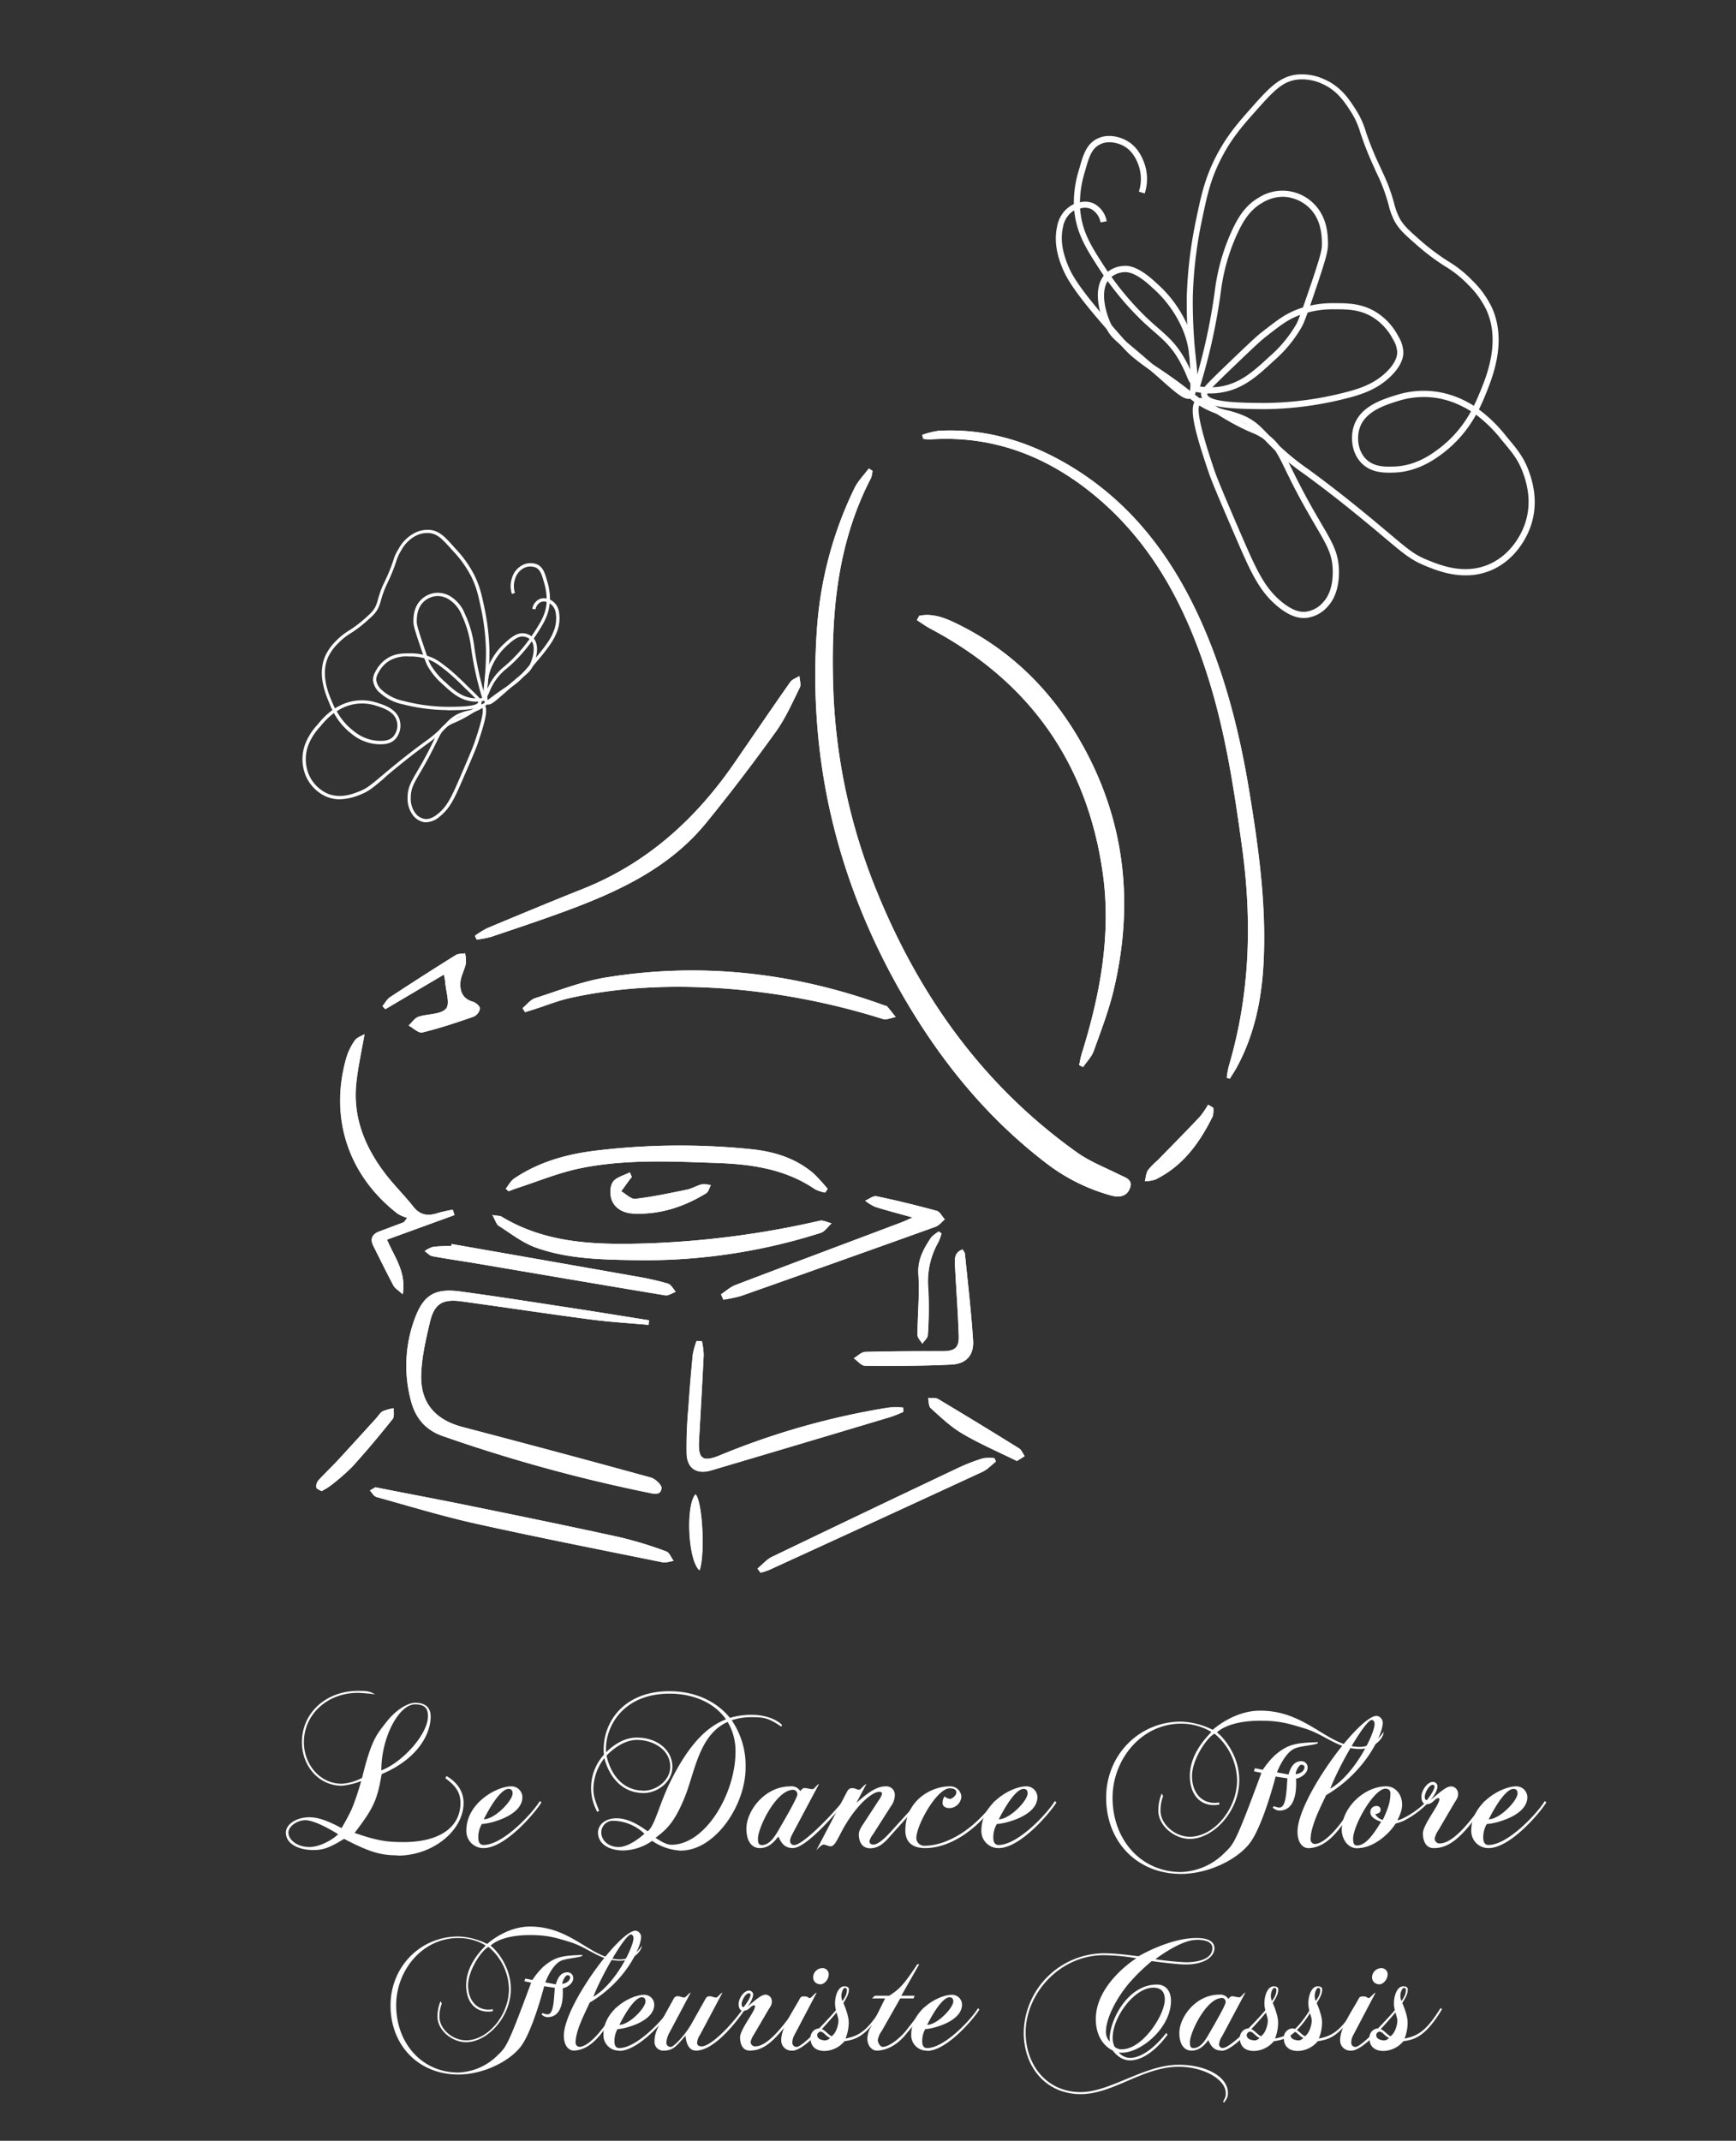<svg id="Calque_1" data-name="Calque 1" xmlns="http://www.w3.org/2000/svg" xmlns:xlink="http://www.w3.org/1999/xlink" viewBox="0 0 566.93 699.06"><rect x="0" y="0" width="566.93" height="699.06" fill="#333333" stroke="none"/><defs><style>.cls-1{fill:none;}.cls-2{clip-path:url(#clip-path);}.cls-3{fill:#fff;}</style><clipPath id="clip-path"><rect class="cls-1" y="-249.36" width="566.93" height="1020.47"/></clipPath></defs><g class="cls-2"><path class="cls-3" d="M129.83,605.86c-5.76,0-9.41-1.22-17.47-5.38-4.61,2.82-6.72,3.65-10,3.65-4.67,0-9-1.92-9-5.7,0-2.81,3.59-5,7.62-5,2.69,0,5.44.83,10.56,3.52a68.72,68.72,0,0,0,3.33-6.21,81.2,81.2,0,0,0,3.07-9.15,22.42,22.42,0,0,1-6.34,1.53c-7.55,0-13-6.52-13-14.2,0-9.6,7.87-16.77,18.36-16.77,2.88,0,3.65.07,5.57,1.15a55.15,55.15,0,0,0-5.57-.51c-10.36,0-17.72,7.3-17.72,16.13,0,7,5,13.56,12.41,13.56a16.47,16.47,0,0,0,6.59-1.91c3.08-12.61,4.8-14.15,7.75-18,3.26-4.29,7.23-6.53,9.6-6.53,3.71,0,5.05,1.92,5.05,4.48,0,6.21-4.8,14.14-16,18.81-1.47,8.58-2.68,11.14-8.83,19.2,7.17,2.5,10.37,3,15.94,3,12.09,0,18.62-5.05,18.62-12.8,0-3.39-1.54-5.57-4.93-8.06l.39-.7c3.07,1.79,5.56,4.67,5.56,8.76,0,9-10,17.22-21.5,17.22M99.63,594.4c-2.69,0-5.44,2.05-5.44,4,0,2.5,3,4.74,6.84,4.74,3,0,7-1.92,9.41-4.16-1.28-.83-7.49-4.61-10.81-4.61m35.9-37.82c-5.19,0-11,10.62-11,21.57,6.91-2.63,15.23-11.78,15.23-17.73,0-2.37-.9-3.84-4.22-3.84"/><path class="cls-3" d="M157.93,603.49a5.55,5.55,0,0,1-5.63-5.76c0-8.9,9.85-14.4,14.65-14.4a3.58,3.58,0,0,1,3.65,3.52c0,6.27-11.07,8.77-13.25,8.77a8.61,8.61,0,0,0-1.15,4.48c0,1.34.45,2.37,1.73,2.37,6.4,0,16.06-10.5,18.37-14.34l.51.45c-1.92,3.2-11.71,14.91-18.88,14.91m8.13-19.33c-1.86,0-4.8,3.46-8.07,9.92,3.59,0,9.41-6.08,9.41-8.45,0-1-.45-1.47-1.34-1.47"/><path class="cls-3" d="M222.37,604.32a18.06,18.06,0,0,1-9.4-3.2,16.86,16.86,0,0,1-9.41,3.14c-4.86,0-8.26-2.24-8.26-5.83,0-2.49,2.24-4.67,6.08-4.67,4.55,0,8.77,3.33,10.11,4.23,2.37-1.6,3.78-9,7.75-16.83,5.89-11.65,11.64-17.35,17.85-19.71-3.58-5.12-10.17-8.39-18.43-8.39-15.61,0-21.31,11.33-20.73,19.14.7-.64,4.67-4.8,10-4.8,6.79,0,11.65,4.16,11.65,9.53,0,5.19-5.12,8.58-9.34,8.58-10.56,0-12.86-11.39-12.86-11.39a16.49,16.49,0,0,0-3.59,10c0,2.37.51,3.72,1.86,7.17l-.58.39A16.13,16.13,0,0,1,197.22,573c-.89-9.47,5.57-20.74,21.44-20.74,7.87,0,15.1,3,19.71,8.71a24.43,24.43,0,0,1,7.17-1c4.48,0,8.13,1.54,9.86,3.33l-.26.51c-4-2.68-5.38-3.07-9.6-3.07a20.59,20.59,0,0,0-6.59,1,26.2,26.2,0,0,1,4.54,15.49c0,12.35-10,27.07-21.12,27.07m-22-9.73a3.79,3.79,0,0,0-4,3.84c0,2.69,2.5,4.74,5.63,4.74,3.84,0,8.45-4.35,8.45-4.35a15.17,15.17,0,0,0-10.05-4.23M208,568.16c-5.37,0-9.91,5.12-9.91,5.12s1.85,11.46,12.22,11.46c3.84,0,8.57-3.2,8.57-7.81,0-5.63-5.63-8.77-10.88-8.77m15.75,18.37c-3.78,9.54-6.85,11.33-9.67,13.63,1.09.64,3.27,2.24,5.19,2.24,11.13,0,20.92-16.76,20.92-30.33a18.58,18.58,0,0,0-2.56-9.79c-9.27,4.16-10.62,16-13.88,24.25"/><path class="cls-3" d="M259.05,603.49c-2.82,0-3.84-1.54-4.87-3.78-2.24,3-4.16,3.78-6.08,3.78-2.49,0-4.35-2.11-4.35-6.34,0-5.76,5.95-13.82,14.34-13.82a3.39,3.39,0,0,1,3.26,1.54s.7-1,1.34-1,1.92.38,2.69.38c.51,0,1.41-1.47,2.11-1.73l-8.38,15.75c-.9,1.66-1.09,2.24-1.09,2.94a1.28,1.28,0,0,0,1.41,1.28c2.37,0,10.37-7.68,15.94-14.4l.51.45c-6.79,8.32-13.63,14.91-16.83,14.91m0-19c-5.57,0-11.52,12.35-11.52,15.94,0,1.34.19,2.11,1.28,2.11,2.36,0,4-2.5,5.05-4.22,2.63-4.48,6.53-11.27,6.53-12.29a1.44,1.44,0,0,0-1.34-1.54"/><path class="cls-3" d="M290.66,599.65c-1.85,2.11-3.71,3.9-6.46,3.9-2.43,0-3.52-1.72-3.71-3.9-.07-1-.07-1.79,1.34-3.9l5.31-8.13a5,5,0,0,0,.9-1.92c0-.38-.26-.58-1-.58-1.79,0-6.46,3.2-11.14,11.07-2,3.4-3.13,6.72-4.6,6.72-.84,0-1.67-.57-2.37-.57s-2.37,1.92-2.37,1.92l9.86-18.82c.51-1,.89-1.53,1.92-1.53s1.34.51,2.24.51c.57,0,1.34-1.41,2.36-1.86l-3.26,6.15c4.22-3.71,6.78-5.38,9.6-5.38a2.75,2.75,0,0,1,2.94,2.95,6,6,0,0,1-1.21,3.45L285.1,599a6.49,6.49,0,0,0-1.16,2.18c0,.76.39,1.15,1.35,1.15,1.21,0,3.2-1.54,5.31-3.84L300,588.13l.51.45c-1.41,1.66-9.86,11.07-9.86,11.07"/><path class="cls-3" d="M302.12,603.49c-4.48,0-6.46-2.24-6.46-5.76,0-9.6,8.25-14.4,14.46-14.4a3.61,3.61,0,0,1,3.84,3.33,4,4,0,0,1-3.84,3.77c-1.54,0-2.3-.7-2.3-1.66a3.82,3.82,0,0,1,.64-2.18,3.08,3.08,0,0,0,1.85.84c.45,0,2-1,2-2.11,0-.77-.58-1.35-2.18-1.35-4.1,0-10.88,11.9-10.88,16.32a2.6,2.6,0,0,0,2.88,2.43c5.5,0,14.65-3.58,22.72-14.59l.51.45c-7.29,10.24-16.13,14.91-23.23,14.91"/><path class="cls-3" d="M326.12,603.49a5.55,5.55,0,0,1-5.63-5.76c0-8.9,9.85-14.4,14.65-14.4a3.58,3.58,0,0,1,3.65,3.52c0,6.27-11.07,8.77-13.25,8.77a8.61,8.61,0,0,0-1.15,4.48c0,1.34.45,2.37,1.73,2.37,6.4,0,16.06-10.5,18.37-14.34l.51.45c-1.92,3.2-11.71,14.91-18.88,14.91m8.13-19.33c-1.86,0-4.8,3.46-8.07,9.92,3.59,0,9.41-6.08,9.41-8.45,0-1-.45-1.47-1.34-1.47"/><path class="cls-3" d="M451.81,566.12c-.52,2.11-3.46,5-7.68,5-7.23,0-11.27-4.55-17.73-6.59-6.08-1.92-9-2.63-14.78-2.63-10.88,0-14.21,3.84-14.21,3.84,1.15.64,7.3,6.79,7.3,15.55,0,10.24-8.51,19.2-16.13,19.2-5.18,0-10.3-4.41-10.3-9.21a14.7,14.7,0,0,1,1.08-5.57,1.89,1.89,0,0,1,.45.89,13.08,13.08,0,0,0-.83,4.68c0,4.35,4.67,8.51,9.6,8.51,7.87,0,15.42-9.09,15.42-18.5a20.26,20.26,0,0,0-7.36-15.16c-2.43,1.15-7.36,8.38-7.36,13.82,0,5.89,3.65,9.53,8.9,8.64v.7c-5.7,1-9.6-2.81-9.6-9.34,0-7.87,6.4-13.5,7-14.4a19,19,0,0,0-9.86-2.69c-13.05,0-22.39,11.78-22.39,24.19,0,13.63,9.21,24.26,22.39,24.26a21.1,21.1,0,0,0,14-6.08c3.2-3.14,3.52-2.75,12.22-26.3l-2.43-.52.32-1,2.56.52a27.41,27.41,0,0,1,4-4.8c4.22-3.59,6.72-4,14-4.23v.26c-.38.7-5.76.89-7.81,1.92-3.26,1.6-5.56,7.68-5.56,7.68l3.77.7c.64-2.11,1.6-4.35,4.23-4.35a2,2,0,0,1,2,2.17c0,1.86-2.3,3.33-3.77,3.53.25,4.35-.38,10.43-5.44,10.43a3.15,3.15,0,0,1-2.18-1l.45-.45a4.1,4.1,0,0,0,1.79.45c2.12,0,2.24-5,2.56-9.53l-3.84-.58s-4.22,16.51-8.64,22-13.75,9.79-22.27,9.79c-14.33,0-24.44-10.5-24.44-24.9,0-13.88,10.68-24.83,24.44-24.83a24.89,24.89,0,0,1,10.37,2.69s6.72-6.27,15.49-6.27c15.23,0,22,11.84,32.51,11.84,5,0,7.81-5,7.81-5a3.15,3.15,0,0,1-.13.64m-26.75,10.17c-.9,0-2.24,3.07-1.73,3.07S426,578.79,426,577c0-.52-.52-.71-1-.71"/><path class="cls-3" d="M433.06,586.21c-1.47,3.26-5.06,9.92-5.06,14.4a1.49,1.49,0,0,0,1.35,1.54c3.45,0,9.28-6.72,13-14l.52.45c-4.87,8.77-9.28,14.53-15.3,14.91-2.3.13-3.84-2-3.84-5.38,0-10.75,20.09-37.82,25.85-37.82a2.31,2.31,0,0,1,2,2.31c-.07,3.77-5.63,16.06-18.56,23.61M448,561.64c-2.11,0-10.69,14.84-13.57,22.46,8-4.67,14.47-17.92,14.47-21.12,0-.7-.39-1.34-.9-1.34"/><path class="cls-3" d="M458.66,594.47a18.29,18.29,0,0,1-2.88,1c-1.54,2.56-6.66,8.06-12.67,8.06-3,0-4.93-3.07-4.93-6,0-7.3,7.42-14.21,14.53-14.21,2.94,0,5.18,2.56,5.18,6,0,2.24-1.09,4-1.53,5.12a9.29,9.29,0,0,0,1.92-.71,29,29,0,0,0,7.74-5.63l.51.45a30.1,30.1,0,0,1-7.87,5.89m-6.14-10.37c-3.84,0-10.63,12-10.63,16.38,0,1.47.32,2.18,1.22,2.18,2.37,0,4.61-2.18,7.93-7.75-2.56-.83-3.52-1.91-3.52-3.13a1.93,1.93,0,0,1,2-2,1.21,1.21,0,0,1,1.34,1.35c0,1.15-1.73,1.27-1.73,1.27a3.73,3.73,0,0,0,2.44,1.92c2-4.22,2.49-6.33,2.49-8.57a1.4,1.4,0,0,0-1.53-1.6"/><path class="cls-3" d="M468.13,603.49c-2.11,0-3.39-1.73-3.45-4.74-.07-2.81,5.37-9.34,5.37-11.13,0-.38,0-.45-.26-.45-1.34,0-1.72,2-4,2-1,0-1.6-1-1.6-2.44,0-2.11,2-4.86,3.72-4.86a1.5,1.5,0,0,1,1.53,1.47c0,1.15-1,2.95-2.24,4.42,3.27-2.69,5.12-4.42,6.72-4.42a2.37,2.37,0,0,1,2.24,2.5c0,1.34-.7,2-1.34,3.13l-5.06,8.64a7.87,7.87,0,0,0-1.21,2.63,1.55,1.55,0,0,0,1.66,1.72c4.35,0,10-7.1,14.65-13.82l.52.45c-8.39,12.67-12.8,14.91-17.22,14.91m-.25-20.67c-1.28,0-2.63,2.75-2.63,3.9,0,.83.32,1.09.7,1.09,1.22-1.53,2.5-3.52,2.5-4.41a.53.53,0,0,0-.57-.58"/><path class="cls-3" d="M486.12,603.49a5.55,5.55,0,0,1-5.64-5.76c0-8.9,9.86-14.4,14.66-14.4a3.59,3.59,0,0,1,3.65,3.52c0,6.27-11.07,8.77-13.25,8.77a8.61,8.61,0,0,0-1.15,4.48c0,1.34.45,2.37,1.73,2.37,6.39,0,16.06-10.5,18.36-14.34l.51.45c-1.92,3.2-11.71,14.91-18.87,14.91m8.12-19.33c-1.85,0-4.8,3.46-8.06,9.92,3.58,0,9.41-6.08,9.41-8.45,0-1-.45-1.47-1.35-1.47"/><path class="cls-3" d="M209.54,635.75c-.46,1.91-3.13,4.52-7,4.52-6.55,0-10.21-4.11-16.06-6-5.51-1.74-8.18-2.38-13.4-2.38-9.86,0-12.88,3.48-12.88,3.48,1,.58,6.62,6.15,6.62,14.1,0,9.28-7.72,17.4-14.62,17.4-4.7,0-9.34-4-9.34-8.36a13.2,13.2,0,0,1,1-5,1.75,1.75,0,0,1,.4.81,11.79,11.79,0,0,0-.75,4.23c0,4,4.23,7.72,8.7,7.72,7.13,0,14-8.24,14-16.76a18.42,18.42,0,0,0-6.67-13.75c-2.21,1-6.67,7.6-6.67,12.53,0,5.33,3.3,8.64,8.06,7.83v.64c-5.16.87-8.7-2.56-8.7-8.47,0-7.14,5.8-12.24,6.38-13a17.18,17.18,0,0,0-8.93-2.44c-11.83,0-20.3,10.67-20.3,21.93,0,12.35,8.35,22,20.3,22a19.1,19.1,0,0,0,12.7-5.51c2.9-2.84,3.19-2.5,11.08-23.84l-2.21-.46.29-.87,2.32.46a25.22,25.22,0,0,1,3.6-4.35c3.83-3.25,6.09-3.6,12.7-3.83v.23c-.35.64-5.22.82-7.07,1.74-3,1.45-5,7-5,7l3.42.64c.58-1.91,1.45-3.94,3.83-3.94a1.85,1.85,0,0,1,1.85,2c0,1.68-2.08,3-3.42,3.19.23,3.94-.34,9.45-4.93,9.45a2.83,2.83,0,0,1-2-.92l.41-.41a3.69,3.69,0,0,0,1.62.41c1.92,0,2-4.59,2.32-8.65l-3.48-.52s-3.83,15-7.83,19.95-12.47,8.88-20.18,8.88c-13,0-22.16-9.51-22.16-22.56,0-12.59,9.69-22.51,22.16-22.51a22.51,22.51,0,0,1,9.39,2.44s6.09-5.69,14-5.69c13.8,0,19.95,10.73,29.46,10.73,4.53,0,7.08-4.52,7.08-4.52a2.5,2.5,0,0,1-.12.58M185.3,645c-.81,0-2,2.79-1.57,2.79s2.44-.53,2.44-2.15c0-.46-.47-.64-.87-.64"/><path class="cls-3" d="M192.55,654c-1.33,3-4.58,9-4.58,13a1.34,1.34,0,0,0,1.22,1.39c3.13,0,8.41-6.09,11.83-12.7l.46.41c-4.41,7.94-8.41,13.16-13.86,13.51-2.09.12-3.48-1.85-3.48-4.87,0-9.74,18.21-34.28,23.43-34.28a2.09,2.09,0,0,1,1.8,2.09c-.06,3.42-5.1,14.56-16.82,21.4m13.51-22.27c-1.91,0-9.68,13.46-12.29,20.36,7.25-4.24,13.11-16.24,13.11-19.14,0-.64-.35-1.22-.82-1.22"/><path class="cls-3" d="M202.18,669.62a5,5,0,0,1-5.11-5.22c0-8.06,8.94-13,13.29-13a3.24,3.24,0,0,1,3.3,3.19c0,5.69-10,8-12,8a7.87,7.87,0,0,0-1,4.06c0,1.22.41,2.14,1.57,2.14,5.8,0,14.55-9.51,16.64-13l.47.41c-1.74,2.9-10.62,13.51-17.11,13.51m7.36-17.51c-1.68,0-4.35,3.13-7.31,9,3.25,0,8.53-5.51,8.53-7.66,0-.87-.4-1.33-1.22-1.33"/><path class="cls-3" d="M227.29,669.62c-1.85,0-3.13-1.51-3.42-4.87-3,3.42-4,4.87-7.13,4.87a2.83,2.83,0,0,1-3-2.9c0-1.62.29-3.25,1.91-6.15l4.35-7.88a1.47,1.47,0,0,1,1.57-.82c.46,0,1.16.41,1.91.41.52,0,1.45-1.45,2.09-1.62l-6.9,13a8.19,8.19,0,0,0-1.05,3.24,1.37,1.37,0,0,0,1.51,1.51c.81,0,4.47-3.59,6.79-7.71l4.52-8.06a1.38,1.38,0,0,1,1.33-.76c.87,0,1.22.41,2.09.41.52,0,1.34-1.33,2.09-1.62l-7.37,13.86a5,5,0,0,0-.92,2.55c0,.7.46,1.16,1.5,1.16,2.61,0,8.65-5.51,13.69-12.53l.47.41c-2.32,3.48-9.81,13.51-16.07,13.51"/><path class="cls-3" d="M244.81,669.62c-1.92,0-3.08-1.56-3.13-4.29-.06-2.55,4.87-8.47,4.87-10.09,0-.35,0-.41-.23-.41-1.22,0-1.57,1.8-3.66,1.8-.93,0-1.45-.93-1.45-2.2,0-1.92,1.8-4.41,3.37-4.41a1.36,1.36,0,0,1,1.39,1.33,7.44,7.44,0,0,1-2,4c3-2.43,4.64-4,6.09-4a2.14,2.14,0,0,1,2,2.26c0,1.22-.64,1.86-1.22,2.85l-4.58,7.83a7.22,7.22,0,0,0-1.1,2.37,1.41,1.41,0,0,0,1.5,1.57c4,0,9.05-6.44,13.28-12.53l.47.41c-7.6,11.48-11.6,13.51-15.6,13.51m-.23-18.73c-1.16,0-2.38,2.49-2.38,3.54,0,.75.29,1,.64,1,1.1-1.39,2.26-3.19,2.26-4a.48.48,0,0,0-.52-.52"/><path class="cls-3" d="M258.73,669.62a3.32,3.32,0,0,1-3.6-3.48c0-3.94,3.77-9.34,5.8-13,.41-.75.52-1.22,1.57-1.22,1.74,0,1.16.53,2,.53.46,0,1.51-1.57,2.2-1.74l-7.36,14a5,5,0,0,0-.58,2.21,1.36,1.36,0,0,0,1.39,1.5c2.2,0,12.06-11,13.45-12.7l.47.41c-4.58,5.45-11.6,13.51-15.31,13.51m9-21.69a2.25,2.25,0,0,1-2.21-2.26,3.06,3.06,0,0,1,3-3,2,2,0,0,1,2.09,2c0,1.69-1.39,3.31-2.84,3.31"/><path class="cls-3" d="M275.78,666.55a8.72,8.72,0,0,1-6.5,3.19c-3,0-4.58-1.63-4.58-4.12a3,3,0,0,1,2.78-3.25c1.63,0,2.9,2.09,4.12,2.55,1.57-1.1,2.21-3.82,2.21-5.1s-1.11-3.31-1.11-5.63.93-5.56,3.08-5.56c.87,0,1.45.34,1.45,1,0,1.74-1.05,3.13-1.8,4.47,0,0,1.74,3.82,1.74,6.32a14,14,0,0,1-1.05,5.28c3.89-.87,6.79-1.86,11.78-10l.46.41c-5.39,9-9.05,9.92-12.58,10.44m-7.89-3.13a1.1,1.1,0,0,0-1,1.16c0,1,.87,1.45,1.85,1.62a2.24,2.24,0,0,0,2.32-.7c-1.39-.63-2.15-2.08-3.13-2.08m7.94-14.27c-.4,0-1,1.1-1.1,2.43a4.24,4.24,0,0,0,.35,1.86c1.22-1.74,1.45-2.61,1.45-3.65a.6.6,0,0,0-.7-.64"/><path class="cls-3" d="M296.54,663.42c-3.42,4.64-7.37,6.2-10.21,6.2-1.68,0-3.07-1.74-3.07-3.83a7.82,7.82,0,0,1,1.22-4l4.58-9.22h-4.29l.92-.87h4.7c3.42-2.2,4.76-3.6,9.17-10.27h.63l-5.85,10.27h4.35l-.35.87H294l-6,10.56a7.37,7.37,0,0,0-1.34,3.07c0,.75.76,2.2,1.57,2.2,2.32,0,6.09-3.24,7.77-5.45,0,0,3.89-4.93,5.57-7.25l.46.41a86.4,86.4,0,0,1-5.45,7.31"/><path class="cls-3" d="M302.69,669.62a5,5,0,0,1-5.11-5.22c0-8.06,8.93-13,13.28-13a3.24,3.24,0,0,1,3.31,3.19c0,5.69-10,8-12,8a7.87,7.87,0,0,0-1,4.06c0,1.22.41,2.14,1.57,2.14,5.8,0,14.55-9.51,16.64-13l.47.41c-1.74,2.9-10.62,13.51-17.11,13.51m7.36-17.51c-1.68,0-4.35,3.13-7.31,9,3.25,0,8.53-5.51,8.53-7.66,0-.87-.41-1.33-1.22-1.33"/><path class="cls-3" d="M399.72,686.62a1.45,1.45,0,0,1-.29-.35c.81-1.51.87-1.68.87-2.79,0-4.4-7.13-8.58-15.37-8.58-11.66,0-21.35,8.93-32,8.93-11.48,0-18.61-9-18.61-20.12a26.36,26.36,0,0,1,26.15-25.87c5.4,0,11.26,1.1,11.43.93,0,0,10-5.92,18.85-5.92,4.64,0,5.86,1.68,5.86,3.37,0,2.55-3,5.27-9.34,5.27-3.31,0-11.14-1.1-11.14-1.1a64.34,64.34,0,0,0-7.48,7.31c-4.35,5.22-7.36,11.42-7.48,15.54a4.7,4.7,0,0,0,1.28,3.48c-.76-5.33,5.1-18.67,15.36-18.67,2.85,0,4.59,2,4.59,5.33,0,9.46-11.14,17.92-17.05,16.82A4.84,4.84,0,0,0,369,672c5.92,0,11.83-8.12,11.83-8.12l.47.52s-5.69,8.41-12.3,8.41c-3.48,0-5.63-3.25-5.63-3.25s-5.51-2.14-5.51-10.26c0-10.85,11.66-18.91,13.28-19.84a67.68,67.68,0,0,0-10.67-1c-14.5,0-25.52,12.64-25.52,25.23,0,10.55,6.79,19.48,18,19.48,9.63,0,20.71-8.93,32-8.93,8.87,0,16.06,3.89,16.06,9.22,0,1.4-.4,1.92-1.27,3.14m-23.14-37.53c-6.15,0-13.23,9.63-13.23,16.3a6.3,6.3,0,0,0,.64,3,3.26,3.26,0,0,0,2.38.82c6.73,0,14-11.2,14-16.24,0-3-1.69-3.89-3.83-3.89m14.15-15.6c-5.22,0-13.4,6.32-13.4,6.32a95.94,95.94,0,0,0,9.92,1c3.48,0,8.7-.81,8.7-4.63,0-2-2.2-2.73-5.22-2.73"/><path class="cls-3" d="M399,669.62c-2.55,0-3.48-1.39-4.4-3.42-2,2.73-3.77,3.42-5.51,3.42-2.27,0-3.95-1.91-3.95-5.74,0-5.22,5.4-12.53,13-12.53a3.09,3.09,0,0,1,3,1.39s.64-.87,1.22-.87,1.74.35,2.44.35c.46,0,1.27-1.33,1.91-1.56l-7.6,14.26a5.47,5.47,0,0,0-1,2.67,1.15,1.15,0,0,0,1.27,1.16c2.15,0,9.4-7,14.44-13l.47.41c-6.15,7.54-12.36,13.51-15.26,13.51m0-17.22c-5,0-10.44,11.19-10.44,14.44,0,1.22.18,1.91,1.16,1.91,2.15,0,3.66-2.26,4.59-3.83,2.37-4.06,5.91-10.2,5.91-11.13A1.29,1.29,0,0,0,399,652.4"/><path class="cls-3" d="M416,666.55a8.72,8.72,0,0,1-6.5,3.19c-3,0-4.58-1.63-4.58-4.12a3,3,0,0,1,2.78-3.25c1.63,0,2.9,2.09,4.12,2.55,1.57-1.1,2.21-3.82,2.21-5.1s-1.11-3.31-1.11-5.63.93-5.56,3.08-5.56c.87,0,1.45.34,1.45,1,0,1.74-1.05,3.13-1.8,4.47,0,0,1.74,3.82,1.74,6.32a14.26,14.26,0,0,1-1,5.28c3.88-.87,6.78-1.86,11.77-10l.46.41c-5.39,9-9,9.92-12.58,10.44m-7.89-3.13a1.1,1.1,0,0,0-1,1.16c0,1,.87,1.45,1.85,1.62a2.24,2.24,0,0,0,2.32-.7c-1.39-.63-2.14-2.08-3.13-2.08m7.95-14.27c-.41,0-1.05,1.1-1.11,2.43a4.24,4.24,0,0,0,.35,1.86c1.22-1.74,1.45-2.61,1.45-3.65a.59.59,0,0,0-.69-.64"/><path class="cls-3" d="M430.34,666.55a8.68,8.68,0,0,1-6.49,3.19c-3,0-4.58-1.63-4.58-4.12a3,3,0,0,1,2.78-3.25c1.62,0,2.9,2.09,4.12,2.55,1.56-1.1,2.2-3.82,2.2-5.1s-1.1-3.31-1.1-5.63.93-5.56,3.07-5.56c.87,0,1.45.34,1.45,1,0,1.74-1,3.13-1.79,4.47,0,0,1.74,3.82,1.74,6.32a14,14,0,0,1-1.05,5.28c3.89-.87,6.79-1.86,11.77-10l.47.41c-5.39,9-9.05,9.92-12.59,10.44m-7.88-3.13a1.11,1.11,0,0,0-1,1.16c0,1,.87,1.45,1.86,1.62a2.24,2.24,0,0,0,2.32-.7c-1.39-.63-2.15-2.08-3.13-2.08m7.94-14.27c-.4,0-1,1.1-1.1,2.43a4.24,4.24,0,0,0,.35,1.86c1.22-1.74,1.45-2.61,1.45-3.65a.6.6,0,0,0-.7-.64"/><path class="cls-3" d="M441.25,669.62a3.32,3.32,0,0,1-3.6-3.48c0-3.94,3.77-9.34,5.8-13,.41-.75.52-1.22,1.57-1.22,1.74,0,1.16.53,2,.53.46,0,1.51-1.57,2.2-1.74l-7.36,14a5,5,0,0,0-.58,2.21,1.36,1.36,0,0,0,1.39,1.5c2.2,0,12.06-11,13.45-12.7l.47.41c-4.58,5.45-11.6,13.51-15.31,13.51m9-21.69a2.25,2.25,0,0,1-2.21-2.26,3.06,3.06,0,0,1,3-3,2,2,0,0,1,2.09,2c0,1.69-1.39,3.31-2.84,3.31"/><path class="cls-3" d="M458.3,666.55a8.72,8.72,0,0,1-6.5,3.19c-3,0-4.58-1.63-4.58-4.12a3,3,0,0,1,2.78-3.25c1.63,0,2.9,2.09,4.12,2.55,1.57-1.1,2.21-3.82,2.21-5.1s-1.11-3.31-1.11-5.63.93-5.56,3.08-5.56c.87,0,1.45.34,1.45,1,0,1.74-1.05,3.13-1.8,4.47,0,0,1.74,3.82,1.74,6.32a14.26,14.26,0,0,1-1,5.28c3.88-.87,6.78-1.86,11.77-10l.46.41c-5.39,9-9,9.92-12.58,10.44m-7.89-3.13a1.1,1.1,0,0,0-1,1.16c0,1,.87,1.45,1.85,1.62a2.24,2.24,0,0,0,2.32-.7c-1.39-.63-2.14-2.08-3.13-2.08m7.95-14.27c-.41,0-1.05,1.1-1.11,2.43a4.24,4.24,0,0,0,.35,1.86c1.22-1.74,1.45-2.61,1.45-3.65a.59.59,0,0,0-.69-.64"/><path class="cls-3" d="M284.93,153.73l-1.21-.74c-1.59,2.16-3.57,4.13-4.71,6.5a124.7,124.7,0,0,0-12.19,45.71c-3,42.2,6.31,81.69,27.17,118.4,12.26,21.58,27.55,40.75,47.39,56A61.46,61.46,0,0,0,363,390.41c2.53.67,5,.28,6-2.41,1.07-2.86-1.44-3.45-3.35-4.4-4.68-2.34-9.68-4.27-13.9-7.27C321.22,354.6,300.3,325.39,286.31,291a191.26,191.26,0,0,1-14.17-65.62c-.84-23.92,1-47.49,12.32-69.3a8.69,8.69,0,0,0,.47-2.32M301.19,142c.1.44.2.87.31,1.31a18.32,18.32,0,0,0,2.56.15c19.7-1.27,36.95,5.13,52.12,17.25,19.56,15.62,30.81,36.72,38.25,60.12,5.78,18.17,8.62,36.94,11.21,55.78,3.33,24.2,2.61,48.09-4.36,71.64a28.31,28.31,0,0,0-.64,3.7l1,.3c.75-1.22,1.55-2.42,2.24-3.67,5.94-10.89,8.25-22.73,8.81-34.94.87-18.71-1.7-37.17-4.75-55.55-3-18.15-7.41-36-14.71-52.93-9.56-22.22-23.31-41-44.54-53.49-13-7.63-26.94-11.84-42.14-11a28.24,28.24,0,0,0-5.33,1.32m-1,59.13-.75,1.4c1.43.91,2.8,1.94,4.3,2.74C336,222.31,355.05,249,360.14,285.11c2.84,20.17-.87,39.82-6.9,59.07-.37,1.18-.55,2.42-.82,3.62l1.28.65c1.18-1.74,2.79-3.32,3.48-5.24,2.37-6.56,4.89-13.13,6.51-19.89,6.52-27.4,4-53.87-9.52-78.84-9.85-18.16-23.76-32.33-42.6-41.25-3.57-1.7-7.36-3-11.4-2.14M211.84,432.63c0-.5.08-1,.13-1.49-8.1-1.28-16.19-2.61-24.3-3.85-12.47-1.9-24.93-3.88-37.42-5.56-8.48-1.13-12.13,1.29-15,9.46A44.17,44.17,0,0,0,134.09,457c1.47,6,4.81,10,10.66,12a514.4,514.4,0,0,0,66.76,18.36c1.8.36,4.21,1.2,4.52-1.42.12-1-2-3.06-3.46-3.46Q181.88,474,151.09,466c-9-2.36-13.84-7.9-13.54-17.15.18-5.66,1.5-11.34,2.8-16.89,1.44-6.18,4.06-7.82,10.31-7,14.09,1.92,28.15,4.06,42.25,5.92,6.28.83,12.62,1.19,18.93,1.76M155.11,305.56l.54,1.27a34.2,34.2,0,0,0,4.78-.91c8.4-2.84,16.81-5.63,25.12-8.72,17-6.33,33.26-14,45.06-28.48,7.89-9.66,15.45-19.62,22.74-29.74,3.18-4.42,5.42-9.53,7.85-14.45.49-1-.07-2.51-.14-3.78-1,.65-2.37,1.07-3,2-6.17,8.79-12.2,17.67-18.3,26.51-12.62,18.31-28.5,32.66-49.41,41-10.44,4.16-20.81,8.48-31.17,12.8a29.56,29.56,0,0,0-4.06,2.5m15.57,23.62c.27.44.55.88.82,1.33l3-.94c3.92-1.25,7.77-2.83,11.77-3.71,17-3.73,34.17-4.28,51.44-3a229.44,229.44,0,0,1,50.65,9.88c1.21.37,2.77-.4,4.17-.64-.92-1.15-1.82-2.33-2.79-3.44-.21-.25-.68-.27-1-.4C259.22,317.57,229,314.14,198,319.17c-7.9,1.28-15.55,4.31-23.23,6.78-1.55.5-2.73,2.12-4.08,3.23m-9.88,67.58c1,1.81,1.31,3,2.06,3.52,4,2.52,7.79,5.56,12.13,7.11,10.35,3.71,21.31,3.92,32.18,4.11A188.63,188.63,0,0,0,268,402.6c1.38-.44,2.39-2.05,3.57-3.12-1.3-.31-2.71-1.11-3.88-.85a296.23,296.23,0,0,1-57.1,7.42c-16.24.46-32.29,0-46.79-8.76-.47-.28-1.14-.22-3-.53m-12.41,0-.57-1.74a46.76,46.76,0,0,0-4.86,1.08c-3.15,1.05-5.73.78-8-2.06-2.85-3.63-6.17-6.88-9-10.53-6.75-8.78-10.84-18.55-9.64-29.87.56-5.18,1.72-10.3,2.68-15.93-.93.55-2.42,1-3.12,2a19.26,19.26,0,0,0-2.78,5.64c-5.65,19.58.58,38.5,16.75,51A13.52,13.52,0,0,0,133,397.7l-1.14,1.42c-2.67,1-5.35,2-8,3-2.29.87-3.1,2.41-1.94,4.71,2.17,4.35,4.31,8.72,6.59,13,.46.85,1.47,1.41,3,2.82,1.25-7.37-2.77-12.2-5.12-17.86l22-8m121.09-7.36.81-1.2a55.92,55.92,0,0,0-4.63-5.07c-5.7-4.89-12.58-7.05-19.89-7.85a228,228,0,0,0-50.43.33c-9.75,1.1-19.14,3.61-27.42,9.2-1.14.78-1.85,2.21-2.76,3.34l.93.82c.77-.29,1.53-.61,2.31-.87,6.86-2.22,13.59-5,20.6-6.53,14.89-3.14,30-2.36,45.13-1.84,11.38.4,22.37,2,32.06,8.6a12.21,12.21,0,0,0,3.29,1.07M122.59,485.67l-1.8,1.05c.71.73,1.3,1.88,2.15,2.12,10.82,3,21.58,6.29,32.53,8.72,20.23,4.49,40.57,8.48,60.88,12.6,1.13.23,2.42-.28,3.64-.45-.79-1.06-1.36-2.73-2.4-3.09a126.09,126.09,0,0,0-15-4.6c-16.1-3.53-32.25-6.84-48.39-10.15-10.28-2.1-20.59-4-31.6-6.2M229.22,438l-1.7-.11a26,26,0,0,0-1.23,4.38q-.85,8.76-1.45,17.54a138.39,138.39,0,0,0-.58,14.94c.21,4.87,3.36,6.8,8,5.43q29.42-8.7,58.8-17.52a41.37,41.37,0,0,0,4-1.63l-.12-1.4a30.18,30.18,0,0,0-4.66,0,246.4,246.4,0,0,0-55.33,15.67c-5.44,2.21-7,1.09-6.65-4.87.52-9.34,1.07-18.69,1.52-28a25,25,0,0,0-.56-4.42m6.25-15.34.75,1.74a43.4,43.4,0,0,0,5.83-1.23q31.77-11.19,63.48-22.58c1.13-.41,2-1.58,3-2.4-.88-1-1.6-2.52-2.67-2.81-6.48-1.77-13-3.37-19.6-4.74-1.1-.23-2.48.92-3.72,1.44a14.55,14.55,0,0,0,3.2,2c3.79,1.2,7.65,2.19,12.28,3.49-1.78.78-2.66,1.22-3.58,1.57-18.1,6.82-36.22,13.6-54.29,20.49-1.69.64-3.12,2-4.66,3m-88-16.4-.15.62c-2,.09-4,.05-6,.33a9.38,9.38,0,0,0-2.69,1.37c.84.57,1.61,1.48,2.52,1.66,4.78.89,9.61,1.56,14.4,2.37,20.55,3.48,41.08,7,61.64,10.41,1.06.18,2.3-.75,3.45-1.16-.83-.93-1.52-2.37-2.54-2.67a91,91,0,0,0-10.22-2.31q-30.21-5.35-60.45-10.62m99.89,106,1,1.31a22.08,22.08,0,0,0,2.72-.86q34.91-16,69.76-32.09c1.63-.75,2.94-2.21,4.39-3.34-.17-.37-.33-.74-.5-1.1a13.44,13.44,0,0,0-3.81.06,60.67,60.67,0,0,0-8,3.1q-30.45,14.45-60.84,29.06c-1.79.86-3.18,2.55-4.75,3.86m67-104.24c-2.77,1-2.58,3.19-2.48,5.25.38,7.61,1,15.21,1.23,22.83.15,4.13-1.33,5.17-5.48,5.15-8.35,0-16.71,0-25.06.23-1.27,0-2.5,1.35-3.74,2.08,1.23.85,2.45,2.44,3.68,2.45,9.37.07,18.75.07,28.11-.38,4.93-.24,7.47-3,7.17-7.87-.6-9.47-1.73-18.9-2.67-28.35,0-.44-.45-.84-.76-1.39M145,318.23c.24,1.44.36,1.92.4,2.4.2,3,1.67,7.19.26,8.74-1.8,2-6,1.61-9,2.65-1.25.42-2.14,1.87-3.2,2.86,1.51.81,3.25,2.56,4.48,2.26,5.67-1.38,11.23-3.24,16.75-5.16a3.59,3.59,0,0,0,2.06-2.65c0-.79-1.4-2-2.38-2.25-3.35-1-4.21-3.49-4-6.36.16-2,1.32-4,1.76-6a12.19,12.19,0,0,0-.23-3.43c-1,.18-2.24.07-3.06.58Q138,318.62,127.37,325.6c-1,.67-1.66,1.94-2.48,2.93l.93,1L145,318.23M332.1,477.09l2.52-1.58c-.58-.85-1-2-1.78-2.52q-13.15-8.17-26.45-16.13c-.86-.52-2.18-.26-3.29-.36.25,1.13.12,2.69.82,3.31,3.3,3,6.57,6.12,10.36,8.34,5.65,3.33,11.73,5.94,17.82,8.94M206.33,384.32l-.66-1.48c-1.88,1-4.36,1.52-5.46,3.05s-1.08,4.05-.49,5.78c1.06,3.09,4,4.48,7.13,4.63,8.62.41,16.49-2.16,23.76-6.63.77-.47,1-1.74,1.54-2.63a8.72,8.72,0,0,0-2.91-.3c-1.69.41-3.24,1.41-4.93,1.75-5.58,1.15-11.18,2.35-16.83,3-1.42.16-3.06-1.6-4.6-2.47l2.58-3.59c.28-.38.58-.75.87-1.12M105,486.93a22,22,0,0,0,2.69-1.61A68.46,68.46,0,0,0,115,479c4.59-5.05,9-10.31,13.24-15.62.63-.77.27-2.33.37-3.53a17.76,17.76,0,0,0-3.62,1c-.82.43-1.37,1.41-2,2.15-4.1,4.5-8.18,9-12.32,13.5-2.2,2.37-4.57,4.59-6.74,7a2.93,2.93,0,0,0-.6,2.26c.1.49,1.08.79,1.69,1.19M396.23,361.78l-1.7-1a30.06,30.06,0,0,1-2.76,4c-4.53,4.79-9.16,9.48-13.77,14.2a22.94,22.94,0,0,0-3.12,3.2c-.64,1-.68,2.37-1,3.57a11.45,11.45,0,0,0,3.42-.54c9-4.38,14.48-12,18.75-20.68a7.57,7.57,0,0,0,.17-2.68m-88.74,41-.91-.67a10.53,10.53,0,0,0-2.55,2c-2.4,3.61-4.44,7.17-4.12,12,.43,6.55-.27,13.18-.29,19.77,0,.95,1,1.91,1.59,2.86.62-.94,1.73-1.85,1.78-2.82a128.28,128.28,0,0,0,.16-14.93,25.94,25.94,0,0,1,3.3-15.44,17.33,17.33,0,0,0,1-2.8m-79,110c1.91-5.47.86-22.92-1.35-24.83-3.24,3.65-2.43,21.71,1.35,24.83"/><path class="cls-3" d="M284.93,153.73a9.09,9.09,0,0,1-.46,2.32c-11.35,21.81-13.17,45.38-12.33,69.3A191.26,191.26,0,0,0,286.31,291c14,34.42,34.91,63.63,65.44,85.36,4.22,3,9.22,4.93,13.9,7.27,1.91.95,4.42,1.54,3.35,4.4-1,2.69-3.44,3.08-6,2.41a61.46,61.46,0,0,1-21.65-10.84c-19.84-15.22-35.13-34.39-47.39-56-20.86-36.71-30.18-76.2-27.17-118.4A124.7,124.7,0,0,1,279,159.49c1.14-2.37,3.12-4.35,4.71-6.5l1.21.74"/><path class="cls-3" d="M301.19,142a28.24,28.24,0,0,1,5.33-1.32c15.2-.85,29.16,3.36,42.14,11,21.23,12.48,35,31.27,44.54,53.49,7.3,17,11.7,34.78,14.71,52.93,3,18.38,5.62,36.84,4.75,55.55-.56,12.21-2.87,24-8.81,34.94-.69,1.25-1.49,2.45-2.24,3.67l-1-.3a28.31,28.31,0,0,1,.64-3.7c7-23.55,7.69-47.44,4.36-71.64-2.59-18.84-5.43-37.61-11.21-55.78-7.44-23.4-18.69-44.5-38.25-60.12-15.17-12.11-32.42-18.52-52.12-17.25a18.32,18.32,0,0,1-2.56-.15c-.11-.44-.21-.87-.31-1.31"/><path class="cls-3" d="M300.17,201.09c4-.87,7.83.44,11.4,2.14,18.84,8.92,32.75,23.09,42.6,41.25,13.54,25,16,51.44,9.52,78.84-1.62,6.76-4.14,13.33-6.51,19.89-.69,1.92-2.3,3.5-3.48,5.24l-1.28-.65c.27-1.2.45-2.44.82-3.62,6-19.25,9.74-38.9,6.9-59.07-5.09-36.15-24.1-62.8-56.42-79.89-1.5-.79-2.87-1.82-4.3-2.73l.75-1.4"/><path class="cls-3" d="M211.84,432.63c-6.31-.57-12.65-.93-18.93-1.76-14.1-1.86-28.16-4-42.25-5.92-6.25-.86-8.87.79-10.31,7-1.3,5.55-2.62,11.23-2.8,16.89-.3,9.25,4.59,14.79,13.54,17.15q30.78,8.15,61.48,16.53c1.44.4,3.58,2.42,3.46,3.46-.31,2.62-2.72,1.78-4.52,1.42A514.4,514.4,0,0,1,144.75,469c-5.85-2-9.19-6-10.65-12a44.09,44.09,0,0,1,1.13-25.83c2.89-8.17,6.54-10.59,15-9.46,12.49,1.68,24.95,3.66,37.42,5.56,8.11,1.24,16.2,2.57,24.3,3.85-.05.5-.09,1-.13,1.49"/><path class="cls-3" d="M155.11,305.56a30.57,30.57,0,0,1,4.06-2.5c10.36-4.32,20.73-8.64,31.17-12.8,20.91-8.35,36.79-22.7,49.41-41,6.1-8.84,12.13-17.72,18.3-26.51.64-.92,2-1.34,3-2,.07,1.27.63,2.79.14,3.78-2.43,4.92-4.67,10-7.85,14.45-7.29,10.12-14.85,20.08-22.74,29.74-11.8,14.45-28.06,22.15-45.06,28.48-8.31,3.09-16.72,5.88-25.12,8.72a32.8,32.8,0,0,1-4.78.91l-.54-1.27"/><path class="cls-3" d="M170.68,329.18c1.35-1.11,2.53-2.73,4.08-3.23,7.68-2.47,15.33-5.5,23.23-6.78,31-5,61.23-1.6,90.69,9.12.35.13.82.15,1,.4,1,1.11,1.87,2.29,2.79,3.44-1.4.24-3,1-4.17.64a229.44,229.44,0,0,0-50.65-9.88c-17.27-1.31-34.46-.76-51.44,3-4,.88-7.85,2.46-11.77,3.71l-3,.94c-.27-.45-.55-.89-.82-1.33"/><path class="cls-3" d="M160.8,396.76c1.89.31,2.56.25,3,.53,14.5,8.79,30.55,9.22,46.79,8.76a296.23,296.23,0,0,0,57.1-7.42c1.17-.26,2.58.54,3.88.85-1.18,1.07-2.19,2.68-3.57,3.12a188.91,188.91,0,0,1-60.86,8.9c-10.87-.19-21.83-.4-32.18-4.11-4.34-1.55-8.17-4.59-12.13-7.11-.75-.48-1-1.71-2.06-3.52"/><path class="cls-3" d="M148.39,396.8l-22,8c2.35,5.66,6.37,10.49,5.12,17.86-1.54-1.41-2.55-2-3-2.82-2.28-4.29-4.42-8.66-6.59-13-1.16-2.3-.35-3.84,1.94-4.71,2.67-1,5.35-2,8-3L133,397.7a13.52,13.52,0,0,1-3.08-1.33c-16.17-12.51-22.4-31.43-16.75-51a19.26,19.26,0,0,1,2.78-5.64c.7-1,2.19-1.42,3.12-2-1,5.63-2.13,10.75-2.68,15.93-1.2,11.32,2.89,21.09,9.64,29.87,2.81,3.65,6.13,6.9,9,10.53,2.23,2.84,4.81,3.11,8,2.06a46.76,46.76,0,0,1,4.86-1.08l.57,1.74"/><path class="cls-3" d="M269.48,389.44a12.21,12.21,0,0,1-3.29-1.07c-9.69-6.63-20.68-8.2-32.06-8.6-15.1-.52-30.24-1.3-45.13,1.84-7,1.49-13.74,4.31-20.6,6.53-.78.26-1.54.58-2.31.87l-.93-.82c.91-1.13,1.62-2.56,2.76-3.34,8.28-5.59,17.67-8.1,27.42-9.2a228,228,0,0,1,50.43-.33c7.31.8,14.19,3,19.89,7.85a55.92,55.92,0,0,1,4.63,5.07l-.81,1.2"/><path class="cls-3" d="M122.59,485.67c11,2.16,21.32,4.1,31.6,6.21,16.14,3.3,32.29,6.61,48.39,10.14a126.09,126.09,0,0,1,15,4.6c1,.36,1.61,2,2.4,3.09-1.22.17-2.51.68-3.64.45-20.31-4.12-40.65-8.11-60.88-12.6-10.95-2.43-21.71-5.71-32.53-8.72-.85-.24-1.44-1.39-2.15-2.12l1.8-1.05"/><path class="cls-3" d="M229.22,438a25,25,0,0,1,.56,4.42c-.45,9.35-1,18.7-1.52,28-.34,6,1.21,7.08,6.65,4.87a246.4,246.4,0,0,1,55.33-15.67,30.17,30.17,0,0,1,4.66,0L295,461a42.45,42.45,0,0,1-4,1.63q-29.39,8.81-58.8,17.52c-4.63,1.38-7.78-.56-8-5.43a138.39,138.39,0,0,1,.58-14.94q.58-8.77,1.45-17.54a26,26,0,0,1,1.23-4.38l1.7.11"/><path class="cls-3" d="M235.47,422.62c1.54-1,3-2.37,4.66-3,18.07-6.89,36.19-13.67,54.29-20.49.92-.35,1.8-.79,3.58-1.57-4.63-1.3-8.49-2.29-12.28-3.49a14.55,14.55,0,0,1-3.2-2c1.24-.52,2.62-1.67,3.72-1.44,6.58,1.37,13.12,3,19.6,4.74,1.07.29,1.79,1.84,2.67,2.81-1,.82-1.85,2-3,2.4q-31.71,11.38-63.48,22.58a43.73,43.73,0,0,1-5.83,1.23l-.75-1.74"/><path class="cls-3" d="M147.46,406.22q30.22,5.29,60.45,10.62a91,91,0,0,1,10.22,2.31c1,.3,1.71,1.74,2.54,2.67-1.15.41-2.39,1.34-3.45,1.16-20.56-3.39-41.09-6.93-61.64-10.41-4.79-.81-9.62-1.48-14.4-2.37-.91-.18-1.68-1.09-2.52-1.66a9.38,9.38,0,0,1,2.69-1.37c2-.28,4-.24,6-.33l.15-.62"/><path class="cls-3" d="M247.35,512.26c1.57-1.31,3-3,4.75-3.86q30.36-14.65,60.84-29.06a60.67,60.67,0,0,1,8-3.1,13.44,13.44,0,0,1,3.81-.06l.5,1.1c-1.45,1.13-2.76,2.59-4.39,3.34Q286,496.76,251.1,512.71a22.08,22.08,0,0,1-2.72.86l-1-1.31"/><path class="cls-3" d="M314.35,408c.31.55.72,1,.76,1.39.95,9.45,2.07,18.88,2.67,28.35.3,4.84-2.24,7.63-7.17,7.87-9.36.45-18.74.45-28.11.38-1.23,0-2.45-1.6-3.68-2.45,1.24-.73,2.47-2,3.74-2.08,8.35-.24,16.71-.27,25.06-.23,4.15,0,5.63-1,5.48-5.15-.26-7.62-.85-15.22-1.23-22.83-.1-2.06-.29-4.29,2.48-5.25"/><path class="cls-3" d="M145,318.23l-19.14,11.34-.93-1c.82-1,1.46-2.26,2.48-2.93q10.62-7,21.41-13.75c.82-.51,2-.4,3.06-.58a12.19,12.19,0,0,1,.23,3.43c-.43,2-1.6,4-1.76,6-.23,2.87.63,5.39,4,6.36,1,.28,2.37,1.46,2.38,2.25a3.59,3.59,0,0,1-2.06,2.65c-5.52,1.92-11.08,3.78-16.75,5.16-1.23.3-3-1.45-4.48-2.26,1.06-1,2-2.44,3.2-2.86,3-1,7.24-.68,9-2.65,1.41-1.55-.06-5.73-.26-8.74,0-.49-.16-1-.4-2.4"/><path class="cls-3" d="M332.1,477.09c-6.09-3-12.17-5.61-17.82-8.93-3.79-2.23-7.06-5.39-10.36-8.35-.7-.62-.57-2.18-.82-3.31,1.11.1,2.43-.16,3.29.36q13.31,7.93,26.45,16.13c.8.51,1.2,1.67,1.78,2.52l-2.52,1.58"/><path class="cls-3" d="M206.33,384.32c-.29.37-.59.74-.87,1.12L202.88,389c1.54.87,3.18,2.63,4.6,2.47,5.65-.66,11.25-1.86,16.83-3,1.69-.34,3.24-1.34,4.93-1.75a8.72,8.72,0,0,1,2.91.3c-.5.89-.77,2.16-1.54,2.63-7.27,4.47-15.14,7-23.76,6.63-3.14-.15-6.07-1.54-7.13-4.63-.59-1.73-.5-4.4.49-5.78s3.58-2.07,5.46-3.05l.66,1.48"/><path class="cls-3" d="M105,486.93c-.61-.4-1.59-.7-1.69-1.19a2.93,2.93,0,0,1,.6-2.26c2.17-2.39,4.54-4.61,6.74-7,4.14-4.47,8.22-9,12.32-13.5.67-.74,1.22-1.72,2-2.15a17.76,17.76,0,0,1,3.62-1c-.1,1.2.26,2.76-.37,3.53C124,468.67,119.63,473.93,115,479a68.72,68.72,0,0,1-7.34,6.34,21.08,21.08,0,0,1-2.68,1.61"/><path class="cls-3" d="M396.23,361.78a7.57,7.57,0,0,1-.17,2.68c-4.27,8.68-9.76,16.3-18.75,20.68a11.45,11.45,0,0,1-3.42.54c.31-1.2.35-2.57,1-3.57a22.94,22.94,0,0,1,3.12-3.2c4.61-4.72,9.24-9.41,13.77-14.2a30.06,30.06,0,0,0,2.76-4l1.7,1"/><path class="cls-3" d="M307.49,402.76a17.33,17.33,0,0,1-1,2.8,25.94,25.94,0,0,0-3.3,15.44,128.28,128.28,0,0,1-.16,14.93c-.05,1-1.16,1.88-1.78,2.82-.56-.95-1.6-1.91-1.59-2.86,0-6.59.72-13.22.29-19.77-.32-4.84,1.72-8.4,4.12-12a10.53,10.53,0,0,1,2.55-2l.91.67"/><path class="cls-3" d="M228.49,512.76c-3.78-3.12-4.59-21.18-1.35-24.83,2.21,1.91,3.26,19.36,1.35,24.83"/><path class="cls-3" d="M395.34,128.48a23.74,23.74,0,0,1-4.93-.52l-1.07-.23.32-1a192.66,192.66,0,0,0,7.08-31.83A66.77,66.77,0,0,1,402.45,75c1.86-3.94,4.19-7.94,8.71-10.52a14.41,14.41,0,0,1,17.78,1.93c4.61,4.44,4.71,10.54,4.75,13.14,0,2.19-.28,3.87-4.2,15.45-3.22,9.53-3.82,10.78-4.52,12a42.73,42.73,0,0,1-9.08,10.91c-5.15,4.78-10,9.3-17.43,10.33A21.62,21.62,0,0,1,395.34,128.48Zm-3.44-2.28a21,21,0,0,0,6.28.08c6.8-1,11.23-5.06,16.35-9.81a41.3,41.3,0,0,0,8.7-10.43c.56-1,1-1.85,4.37-11.68,4-11.73,4.12-13,4.09-14.77,0-2.36-.12-7.87-4.14-11.74a12.84,12.84,0,0,0-8.23-3.58,13,13,0,0,0-7.17,2c-4,2.3-6.17,6-7.89,9.63A64.37,64.37,0,0,0,398.73,95,193.38,193.38,0,0,1,391.9,126.2Z"/><path class="cls-3" d="M413.25,133.61h-.42c-11.37-.07-19.5-.43-20.51-4.3h0c-.46-1.73.32-2.54,8.86-10.76,8.09-7.77,9.47-9,11.34-10.43,4.65-3.62,7-5.44,10.92-7A32.77,32.77,0,0,1,435.65,99c4.36,0,8.87,0,13.56,2.81a20.34,20.34,0,0,1,7.48,8.09,10.38,10.38,0,0,1,1.6,5.22c0,2.51-1.48,5.21-4.16,7.81-4.26,4.14-9.28,5.84-14.08,7.07A111.68,111.68,0,0,1,413.25,133.61ZM436.42,101h-.76a30.93,30.93,0,0,0-11.49,2c-3.68,1.42-5.93,3.18-10.42,6.67-1.81,1.41-3.16,2.6-11.18,10.31-5.73,5.51-8.48,8.18-8.32,8.8h0c.71,2.69,11.91,2.77,18.6,2.81a108.35,108.35,0,0,0,26.71-3.53c4.52-1.16,9.26-2.75,13.18-6.56,2.29-2.23,3.52-4.44,3.55-6.41a8.55,8.55,0,0,0-1.37-4.26,18.43,18.43,0,0,0-6.74-7.31C444.22,101.15,440.42,101,436.42,101Z"/><path class="cls-3" d="M478.52,187.88c-5.39,0-10.06-1.89-13-3.09-4.62-1.87-6.94-3.82-13.13-9l-2.84-2.39c-12.06-10.08-18.63-14.92-23.42-18.46a79.66,79.66,0,0,1-12.51-10.65l-1-1.07c-2.12-2.24-3.65-3.87-6.41-5.24a28,28,0,0,0-5.74-2,27.32,27.32,0,0,1-9.49-4c-.56-.38-.81-.59-1.42-1.08l-1.3-1c-4.9-3.88-8.19-6.1-11.1-8a75.48,75.48,0,0,1-7.6-5.61c-2-1.71-4.53-4.64-9.58-10.47-9.08-10.48-11.57-14.87-12.91-18s-3.1-8.36-1.83-13.94a10.34,10.34,0,0,1,2.64-5.23,10.23,10.23,0,0,1,2.81-2,36.13,36.13,0,0,1,1.67-11.2c1.3-4.64,2.33-8.3,5.84-10.1s7.12-.61,8.54,0c3.31,1.35,5.7,4.14,7.09,8.32a15.26,15.26,0,0,1,0,9.5l-1.9-.6a13.57,13.57,0,0,0,0-8.27c-1.19-3.59-3.2-6-5.94-7.09-1.17-.48-4.17-1.43-6.87,0s-3.49,4.1-4.83,8.86a34.93,34.93,0,0,0-1.61,10,6.86,6.86,0,0,1,4.64.44,8.17,8.17,0,0,1,4.1,5.74l-2,.38a6.34,6.34,0,0,0-3-4.33,5,5,0,0,0-3.69-.2c0,.32.05.65.09,1,.73,6.93,3.71,11.55,7.84,17.93a96.67,96.67,0,0,0,13.48,16.41c1.53,1.46,2.91,2.67,4.12,3.73,3.15,2.76,5.64,4.94,8.2,9.22a41.41,41.41,0,0,1,2.49,4.91c-.08-.89-.18-1.89-.29-2.91a172.94,172.94,0,0,1-1.1-21.35,141.91,141.91,0,0,1,3-25.08c1.63-7.81,2.82-13.45,6.31-20.39s7.36-11.36,11.4-15.92c5.85-6.6,9.38-10.58,15.15-11.29a17.4,17.4,0,0,1,9.11,1.56c5.45,2.39,8.21,6.71,10.22,9.86a27.35,27.35,0,0,1,3.3,7.24A99.54,99.54,0,0,0,450.49,54c.41.9.74,1.59,1,2.19.62,1.3,1,2.17,1.67,3.79a59,59,0,0,1,2.18,6.63A21.06,21.06,0,0,0,457,71.11c1.24,2.4,3,4,6.88,7.41a71.09,71.09,0,0,0,9.07,6.8,38.52,38.52,0,0,1,7.89,6.3,30.57,30.57,0,0,1,6.4,8.87c5.06,11.27,0,23.21-2.36,29-.44,1.05-1.05,2.51-1.91,4.22a46.17,46.17,0,0,1,8.87,8.68c3.36,4,5.38,6.42,7,10.34,2.93,7.2,3.13,14,.6,20.3-1.18,2.9-4.76,10-12.69,13.29A21.21,21.21,0,0,1,478.52,187.88ZM350.78,68.71a8.68,8.68,0,0,0-1.53,1.2,8.15,8.15,0,0,0-2.1,4.25c-1.14,5,.44,9.67,1.72,12.73.86,2,2.46,5.83,12.58,17.51,5,5.76,7.49,8.65,9.38,10.26a73.18,73.18,0,0,0,7.41,5.47c2.79,1.88,6.26,4.21,11.22,8.14.6.47,1,.8,1.31,1,.6.48.8.64,1.3,1a25.83,25.83,0,0,0,8.87,3.74,30.07,30.07,0,0,1,6.13,2.12c3.07,1.53,4.79,3.35,7,5.66l1,1.06a78.06,78.06,0,0,0,12.25,10.42c4.82,3.55,11.42,8.41,23.53,18.54l2.84,2.39c6.18,5.2,8.27,7,12.59,8.71,4.12,1.67,11.78,4.77,19.69,1.49,7.23-3,10.52-9.53,11.6-12.2,2.34-5.76,2.14-12.09-.59-18.8-1.47-3.62-3.31-5.82-6.65-9.81a45.31,45.31,0,0,0-8.29-8.18,40,40,0,0,1-11.09,12.79c-2.38,1.76-8,5.88-15.68,6.12-2.89.09-7.25.22-10.5-2.95-3.48-3.4-3.8-8.75-2.63-12.29,2.14-6.45,9.27-8.66,14-10.12a29.65,29.65,0,0,1,13.8-.92,30.3,30.3,0,0,1,8.88,3.05c.88.46,1.72.93,2.5,1.42.78-1.56,1.34-2.9,1.75-3.87,2.3-5.49,7.08-16.89,2.38-27.36a29,29,0,0,0-6-8.31,36.2,36.2,0,0,0-7.52-6,73.14,73.14,0,0,1-9.3-7c-3.79-3.33-5.87-5.16-7.34-8a23.45,23.45,0,0,1-1.78-4.91,56,56,0,0,0-2.11-6.44c-.61-1.56-1-2.4-1.61-3.67-.29-.6-.62-1.3-1-2.21a102.37,102.37,0,0,1-4.55-11.45,25.78,25.78,0,0,0-3.08-6.8c-2-3.09-4.45-6.95-9.34-9.1A15.49,15.49,0,0,0,423.63,26c-4.82.6-7.74,3.69-13.89,10.64-3.95,4.46-7.69,8.67-11.12,15.49s-4.47,12-6.13,19.9a138.55,138.55,0,0,0-2.95,24.71,169.56,169.56,0,0,0,1.09,21.1c.6,5.83.76,7.4-.69,7.71-1.14.23-1.61-.86-2.38-2.69a42.43,42.43,0,0,0-2.84-5.78c-2.4-4-4.66-6-7.79-8.74-1.23-1.08-2.63-2.3-4.19-3.79A98.57,98.57,0,0,1,359,87.82c-4.12-6.37-7.37-11.4-8.15-18.81ZM465,129.64a27.83,27.83,0,0,0-8.27,1.26c-4.33,1.34-10.86,3.37-12.68,8.84-1,3-.74,7.43,2.12,10.23,2.65,2.58,6.35,2.47,9.05,2.38,7.09-.22,12.13-3.94,14.55-5.73a38.14,38.14,0,0,0,10.62-12.3c-.78-.49-1.6-1-2.48-1.41a28,28,0,0,0-8.31-2.87A26.92,26.92,0,0,0,465,129.64Z"/><path class="cls-3" d="M388.13,130.26c-1.92,0-4.5-2.29-9.79-7l-3.44-3c-3-2.63-5.29-4.55-7-6-4.19-3.52-5.31-4.47-6.62-7.06-2.09-4.12-4.84-13.15-.28-17.8a9.38,9.38,0,0,1,6.12-2.58c1.08-.05,4.36-.21,10.52,5.6a39.71,39.71,0,0,1,10.61,14.88c2.23,5.66,2.3,9.77,2.44,17.23,0,2.71,0,4.53-1.38,5.33A2.36,2.36,0,0,1,388.13,130.26Zm-20.66-41.4h-.21a7.48,7.48,0,0,0-4.8,2c-3.48,3.56-1.53,11.22.64,15.5,1.13,2.22,2,3,6.13,6.44,1.67,1.4,4,3.33,7,6l3.45,3c4.36,3.85,7.81,6.89,8.66,6.39h0c.46-.27.42-2.58.4-3.56-.13-7.24-.2-11.22-2.3-16.54A37.74,37.74,0,0,0,376.3,93.93C372.74,90.56,369.77,88.86,367.47,88.86Z"/><path class="cls-3" d="M425.81,201.81c-2.61,0-5.26-1.14-8.26-3.53-6.32-5.05-9.18-11.66-13.92-22.61-7.77-17.94-8.51-20.15-9.22-22.3-4-11.93-6.74-21.2-3.4-23.11,1.34-.77,2.56,0,5,1.66,1.46,1,3.47,2.31,6.38,4a68.68,68.68,0,0,0,7.19,3.59,19.89,19.89,0,0,1,4.66,2.55c3.5,2.61,4.79,5.26,7.37,10.55.64,1.3,1.36,2.77,2.22,4.46,3.05,6,5.55,10.29,7.56,13.73,3.92,6.67,5.88,10,5.88,16.06,0,4.64-1.22,8.45-3.51,11a10.92,10.92,0,0,1-6.85,3.88A9.77,9.77,0,0,1,425.81,201.81ZM392.09,132H392c-2.18,1.25,2.53,15.42,4.31,20.75.7,2.1,1.42,4.28,9.15,22.14,5,11.55,7.66,17.3,13.34,21.83,3,2.37,5.46,3.34,7.85,3a8.92,8.92,0,0,0,5.59-3.22c2-2.22,3-5.57,3-9.71,0-5.49-1.75-8.49-5.6-15.05-2-3.46-4.55-7.76-7.63-13.83-.86-1.7-1.59-3.19-2.22-4.5-2.59-5.3-3.67-7.5-6.78-9.81a17.92,17.92,0,0,0-4.26-2.33,69.65,69.65,0,0,1-7.38-3.68c-3-1.7-5-3.06-6.5-4A11.34,11.34,0,0,0,392.09,132Z"/><path class="cls-3" d="M155.61,229.12a11.62,11.62,0,0,1-1.67-.11c-4-.56-6.6-3-9.36-5.55a23,23,0,0,1-4.88-5.86c-.38-.67-.7-1.34-2.43-6.46-2.1-6.22-2.27-7.12-2.26-8.29,0-1.4.08-4.67,2.56-7.06a7.9,7.9,0,0,1,5.12-2.22,8.2,8.2,0,0,1,4.43,1.18,11.75,11.75,0,0,1,4.67,5.65A35.67,35.67,0,0,1,154.86,211a103.5,103.5,0,0,0,3.8,17.14l.18.56-.58.12A12.56,12.56,0,0,1,155.61,229.12ZM143,194.63h-.26a6.89,6.89,0,0,0-4.42,1.92c-2.16,2.08-2.2,5-2.22,6.3,0,.95.07,1.64,2.2,7.94,1.78,5.28,2,5.74,2.34,6.27a22.13,22.13,0,0,0,4.68,5.6c2.75,2.56,5.13,4.76,8.78,5.28a11.56,11.56,0,0,0,3.37,0,103.51,103.51,0,0,1-3.66-16.7,34.62,34.62,0,0,0-3-10.34,10.75,10.75,0,0,0-4.24-5.18A7,7,0,0,0,143,194.63Z"/><path class="cls-3" d="M146,231.88A60.2,60.2,0,0,1,131.6,230a15.94,15.94,0,0,1-7.56-3.79,6.2,6.2,0,0,1-2.23-4.2,5.51,5.51,0,0,1,.85-2.8,10.92,10.92,0,0,1,4-4.35c2.51-1.52,4.94-1.51,7.28-1.51a17.67,17.67,0,0,1,6.56,1.15c2.12.82,3.37,1.79,5.86,3.73a81.18,81.18,0,0,1,6.09,5.61c4.59,4.41,5,4.85,4.77,5.78h0c-.55,2.08-4.91,2.27-11,2.31Zm-12.43-17.51a11.32,11.32,0,0,0-6.35,1.36,9.8,9.8,0,0,0-3.63,3.93,4.58,4.58,0,0,0-.73,2.28,5.24,5.24,0,0,0,1.91,3.45,15,15,0,0,0,7.08,3.52,58.54,58.54,0,0,0,14.34,1.9c3.6,0,9.61-.07,10-1.51h0c.08-.34-1.39-1.77-4.47-4.73a80.39,80.39,0,0,0-6-5.54c-2.42-1.88-3.63-2.82-5.6-3.58a16.82,16.82,0,0,0-6.17-1.08Z"/><path class="cls-3" d="M110.94,261a11.37,11.37,0,0,1-4.4-.87A13.06,13.06,0,0,1,99.72,253a14.15,14.15,0,0,1,.32-10.91,19.76,19.76,0,0,1,3.75-5.55,24.58,24.58,0,0,1,4.76-4.66c-.46-.92-.79-1.7-1-2.27-1.29-3.09-4-9.5-1.26-15.55a16.55,16.55,0,0,1,3.43-4.76,21.15,21.15,0,0,1,4.24-3.39,37.48,37.48,0,0,0,4.88-3.65c2.08-1.83,3-2.69,3.69-4a11.37,11.37,0,0,0,.88-2.43,31.34,31.34,0,0,1,1.17-3.57c.34-.87.56-1.33.89-2,.16-.32.33-.69.55-1.18a52.33,52.33,0,0,0,2.4-6,14.92,14.92,0,0,1,1.78-3.89,12.47,12.47,0,0,1,5.48-5.29,9.28,9.28,0,0,1,4.9-.84c3.1.38,5,2.52,8.13,6.07a36.62,36.62,0,0,1,6.13,8.55c1.87,3.72,2.51,6.75,3.39,10.94a75.81,75.81,0,0,1,1.6,13.47,91,91,0,0,1-.59,11.47c-.06.55-.11,1.09-.15,1.57a21.72,21.72,0,0,1,1.33-2.64,19,19,0,0,1,4.41-4.95c.66-.58,1.39-1.22,2.21-2a52.28,52.28,0,0,0,7.24-8.82c2.22-3.43,3.82-5.9,4.21-9.63,0-.18,0-.35,0-.53a2.73,2.73,0,0,0-2,.11,3.34,3.34,0,0,0-1.62,2.33l-1.06-.2a4.46,4.46,0,0,1,2.21-3.09,3.71,3.71,0,0,1,2.49-.24,18.69,18.69,0,0,0-.87-5.34c-.71-2.56-1.19-4-2.59-4.76a4.64,4.64,0,0,0-3.69,0,5.78,5.78,0,0,0-3.19,3.81,7.14,7.14,0,0,0,0,4.44l-1,.33a8.21,8.21,0,0,1,0-5.11,6.83,6.83,0,0,1,3.81-4.47,5.73,5.73,0,0,1,4.58,0c1.89,1,2.44,2.94,3.14,5.43a19.56,19.56,0,0,1,.9,6,5.65,5.65,0,0,1,1.51,1.08,5.43,5.43,0,0,1,1.41,2.8,12.17,12.17,0,0,1-1,7.49c-.72,1.71-2.06,4.07-6.93,9.69a64.09,64.09,0,0,1-5.15,5.63,39.85,39.85,0,0,1-4.08,3c-1.56,1.05-3.33,2.24-6,4.32l-.69.55c-.35.28-.47.38-.78.59a14.52,14.52,0,0,1-5.09,2.16,14.81,14.81,0,0,0-3.08,1.06,11.49,11.49,0,0,0-3.44,2.81l-.55.58a42.61,42.61,0,0,1-6.72,5.72c-2.58,1.9-6.11,4.5-12.58,9.92L125,254.52c-3.33,2.8-4.58,3.85-7.06,4.85A18.56,18.56,0,0,1,110.94,261Zm-1.88-28.17a24.1,24.1,0,0,0-4.45,4.4,18.83,18.83,0,0,0-3.57,5.26,13.08,13.08,0,0,0-.32,10.1,12,12,0,0,0,6.23,6.55c4.25,1.76,8.36.1,10.57-.79s3.45-1.89,6.77-4.69l1.53-1.28c6.5-5.44,10-8,12.63-9.95a42.06,42.06,0,0,0,6.58-5.6l.55-.58a12.43,12.43,0,0,1,3.74-3,15.87,15.87,0,0,1,3.28-1.14,13.8,13.8,0,0,0,4.77-2c.28-.19.39-.28.71-.53l.69-.56c2.66-2.11,4.53-3.36,6-4.37a39.2,39.2,0,0,0,4-2.94,62.9,62.9,0,0,0,5-5.51c5.43-6.27,6.29-8.31,6.75-9.4a11.28,11.28,0,0,0,.93-6.84,4.47,4.47,0,0,0-1.13-2.29,5.1,5.1,0,0,0-.82-.64l0,.16c-.42,4-2.17,6.69-4.38,10.11a52.42,52.42,0,0,1-7.4,9c-.83.8-1.57,1.45-2.24,2a17.88,17.88,0,0,0-4.19,4.7,22.69,22.69,0,0,0-1.53,3.11c-.41,1-.66,1.57-1.27,1.44-.78-.16-.7-1-.38-4.14a90.84,90.84,0,0,0,.59-11.33,74.76,74.76,0,0,0-1.58-13.27c-.9-4.27-1.49-7.09-3.3-10.69a36.07,36.07,0,0,0-6-8.32c-3.31-3.73-4.88-5.4-7.46-5.71a8.19,8.19,0,0,0-4.33.75,11.51,11.51,0,0,0-5,4.89,14,14,0,0,0-1.66,3.65,54.4,54.4,0,0,1-2.44,6.15c-.22.49-.4.86-.55,1.19-.33.68-.54,1.13-.87,2a31.15,31.15,0,0,0-1.14,3.46,12.51,12.51,0,0,1-1,2.64c-.79,1.52-1.91,2.5-3.95,4.29a38,38,0,0,1-5,3.74,19.57,19.57,0,0,0-4,3.23,15.39,15.39,0,0,0-3.24,4.46c-2.53,5.62,0,11.75,1.27,14.69.22.53.53,1.25.94,2.09.43-.27.87-.52,1.35-.77a16.32,16.32,0,0,1,4.77-1.64,16,16,0,0,1,7.41.5c2.53.78,6.36,2,7.51,5.43a6.62,6.62,0,0,1-1.41,6.6c-1.74,1.71-4.09,1.64-5.64,1.59a14.85,14.85,0,0,1-8.42-3.29A21.47,21.47,0,0,1,109.06,232.86Zm.9-.6a20.34,20.34,0,0,0,5.7,6.61,13.62,13.62,0,0,0,7.81,3.07c1.46.05,3.44.11,4.86-1.28a5.5,5.5,0,0,0,1.14-5.49c-1-2.94-4.49-4-6.81-4.75a14.93,14.93,0,0,0-6.91-.46,15.15,15.15,0,0,0-4.46,1.54C110.82,231.74,110.37,232,110,232.26Z"/><path class="cls-3" d="M159.48,230.08a1.2,1.2,0,0,1-.65-.19c-.73-.42-.77-1.41-.74-2.85.07-4,.11-6.22,1.31-9.26a21.13,21.13,0,0,1,5.7-8c3.31-3.13,5.07-3,5.65-3a5.12,5.12,0,0,1,3.29,1.39c2.45,2.5,1,7.35-.15,9.56-.71,1.39-1.31,1.9-3.56,3.8-.92.77-2.12,1.78-3.74,3.2l-1.84,1.62C161.9,228.85,160.52,230.08,159.48,230.08Zm11.1-22.24c-1.23,0-2.83.92-4.74,2.73a20.25,20.25,0,0,0-5.44,7.6c-1.13,2.86-1.17,5-1.24,8.88,0,.53,0,1.78.22,1.92h0c.46.27,2.31-1.36,4.65-3.43l1.85-1.63c1.63-1.42,2.84-2.44,3.76-3.21,2.22-1.88,2.68-2.27,3.29-3.46,1.16-2.3,2.22-6.41.34-8.33a4.07,4.07,0,0,0-2.58-1.06Z"/><path class="cls-3" d="M139.25,268.51a5.63,5.63,0,0,1-.58,0A5.94,5.94,0,0,1,135,266.4a8.9,8.9,0,0,1-1.89-5.94c0-3.24,1.06-5,3.16-8.62,1.08-1.85,2.43-4.14,4.06-7.37.46-.91.85-1.7,1.19-2.4,1.39-2.84,2.08-4.26,4-5.67A11.12,11.12,0,0,1,148,235a36,36,0,0,0,3.86-1.93c1.56-.89,2.64-1.61,3.43-2.13,1.3-.87,1.95-1.3,2.67-.89,1.79,1,.3,6-1.83,12.41-.38,1.15-.77,2.33-5,12-2.54,5.88-4.08,9.43-7.48,12.14A7.15,7.15,0,0,1,139.25,268.51ZM157.36,231a6.08,6.08,0,0,0-1.5.86c-.8.54-1.89,1.27-3.49,2.18a39.9,39.9,0,0,1-4,2,9.81,9.81,0,0,0-2.29,1.24c-1.68,1.25-2.25,2.43-3.64,5.28-.35.7-.74,1.5-1.2,2.41-1.65,3.26-3,5.57-4.09,7.43-2.07,3.53-3,5.13-3,8.08a7.78,7.78,0,0,0,1.61,5.22,4.81,4.81,0,0,0,3,1.73c1.28.16,2.62-.36,4.21-1.64,3.05-2.43,4.48-5.52,7.17-11.73,4.15-9.6,4.54-10.76,4.91-11.89,1-2.86,3.49-10.47,2.31-11.14h0Z"/></g></svg>